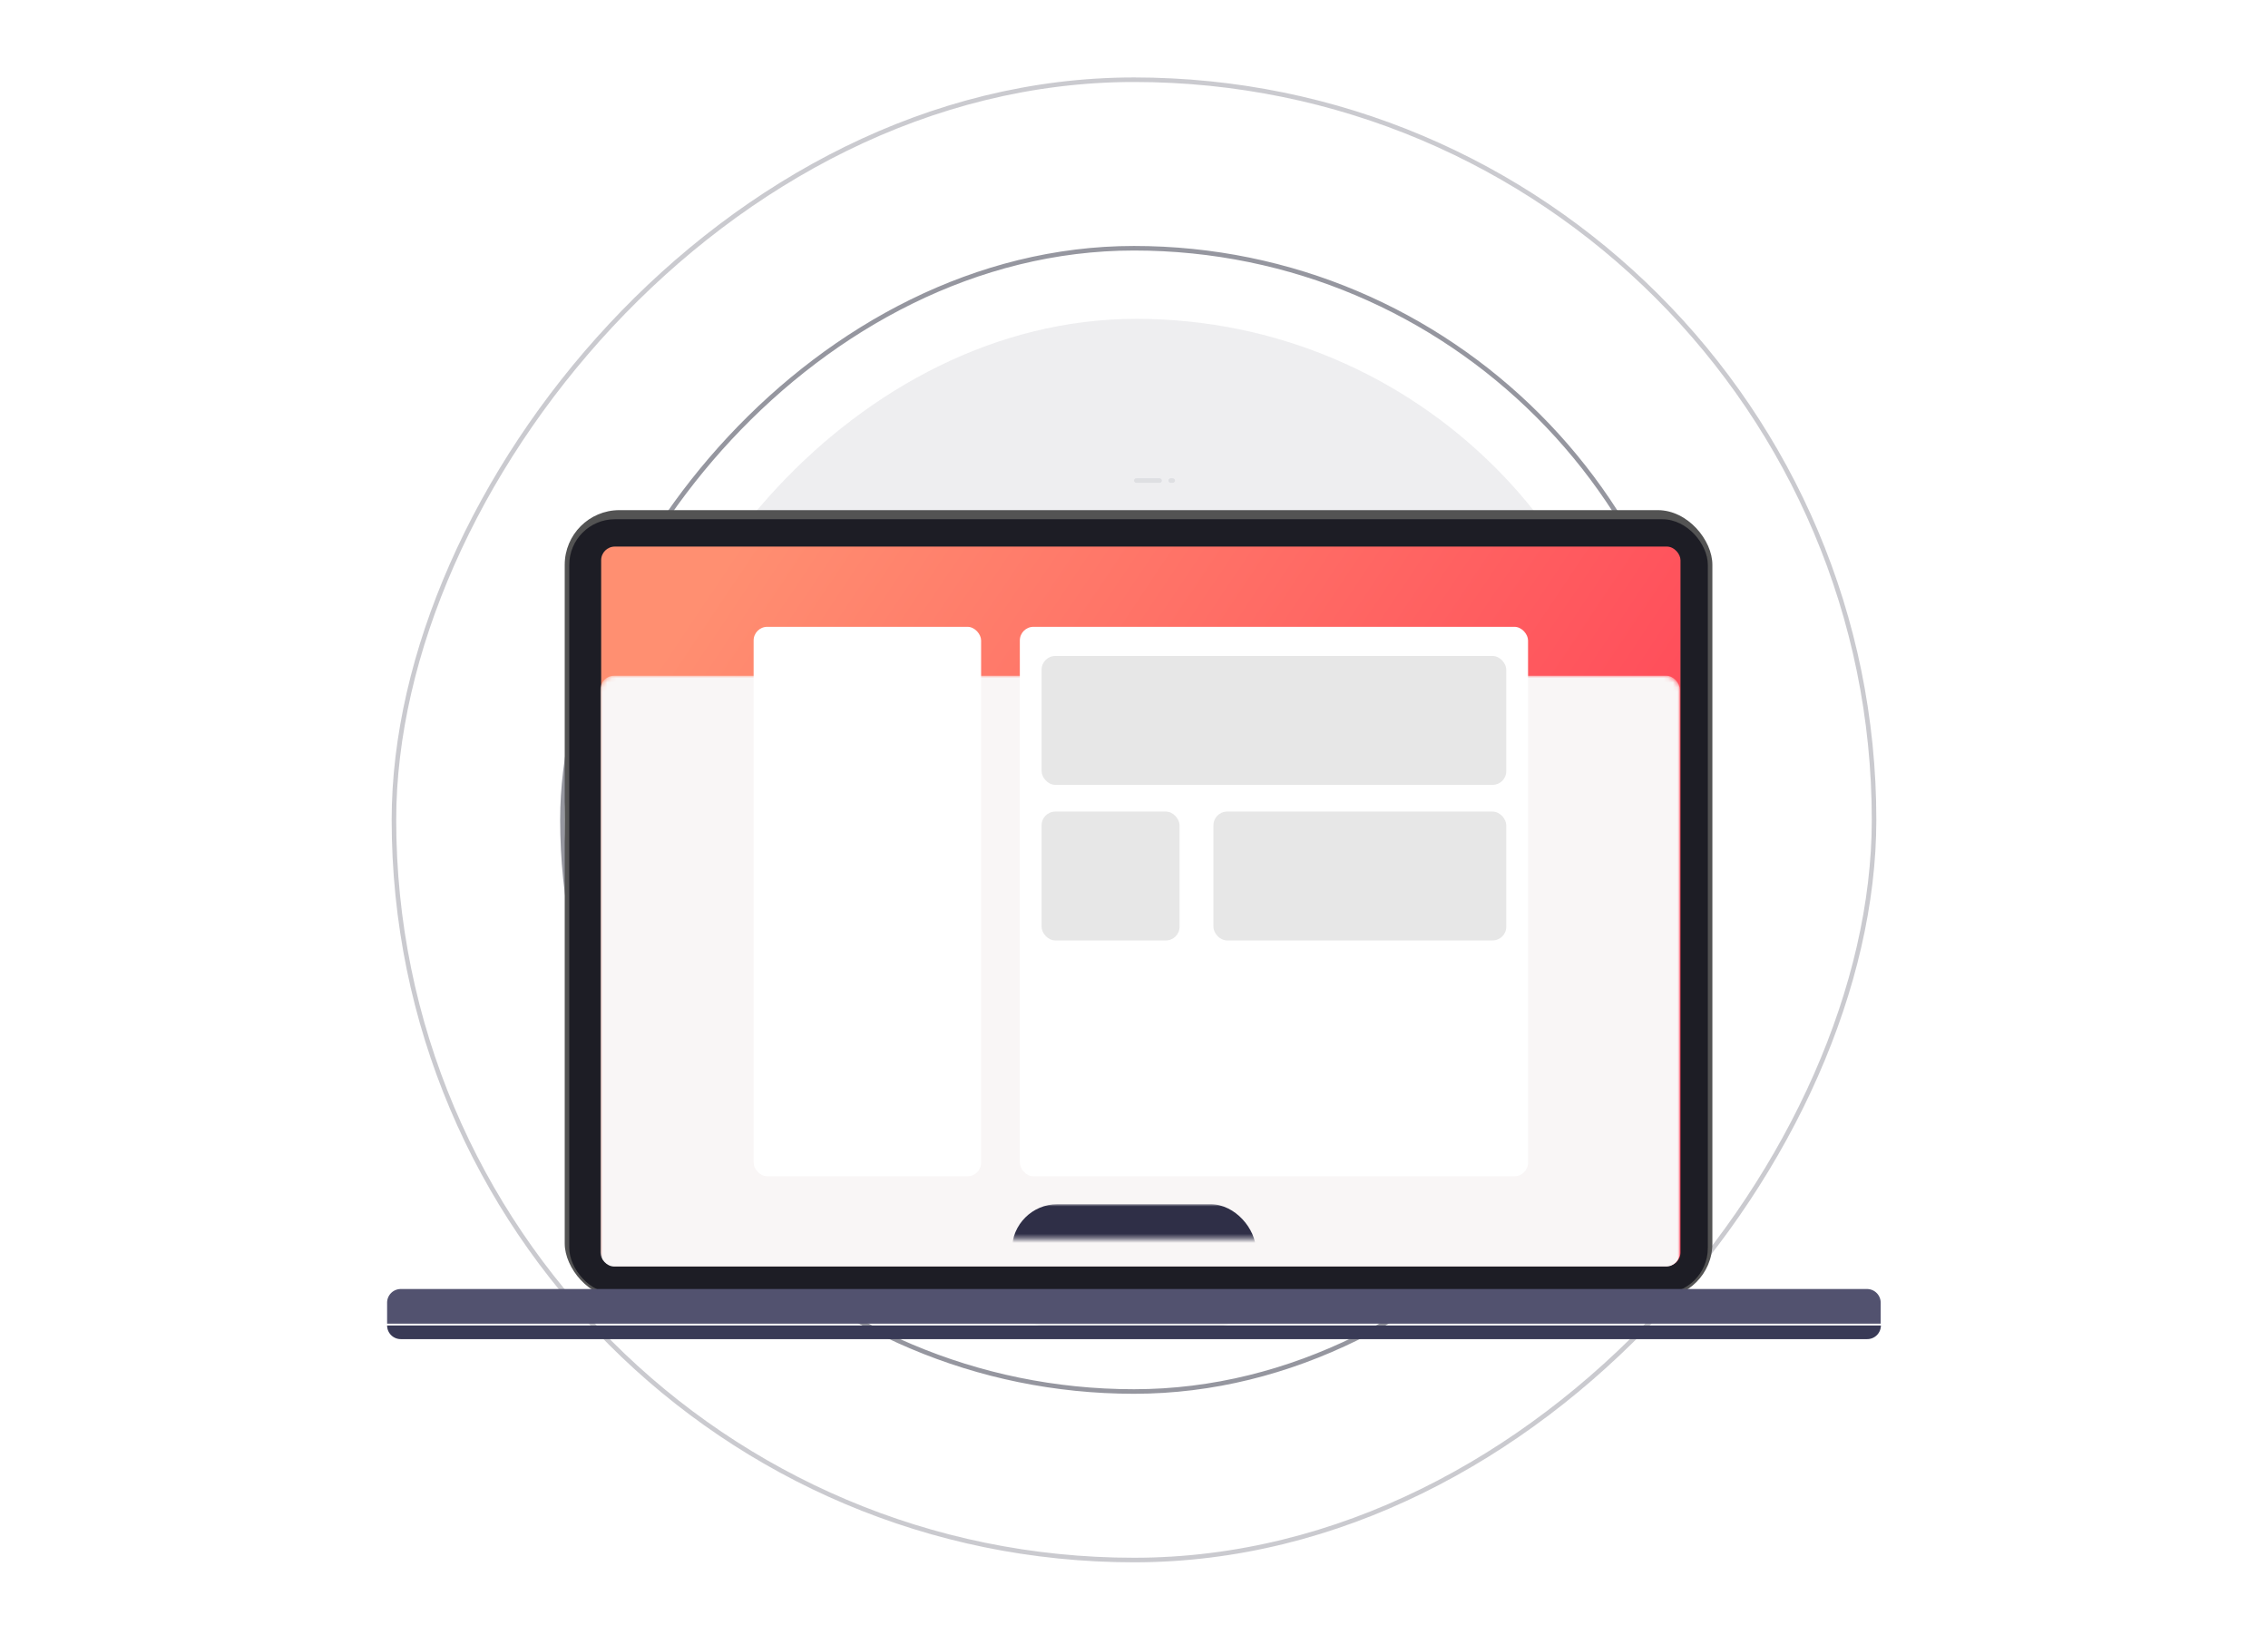 <svg width='498' height='359' xmlns='http://www.w3.org/2000/svg' xmlns:xlink='http://www.w3.org/1999/xlink'><defs><linearGradient x1='0%' y1='27.795%' x2='100%' y2='72.205%' id='c'><stop stop-color='#FF8F71' offset='0%'/><stop stop-color='#FF3E55' offset='100%'/></linearGradient><filter x='-35.1%' y='-60.8%' width='170.1%' height='221.7%' filterUnits='objectBoundingBox' id='a'><feOffset dy='20' in='SourceAlpha' result='shadowOffsetOuter1'/><feGaussianBlur stdDeviation='20' in='shadowOffsetOuter1' result='shadowBlurOuter1'/><feColorMatrix values='0 0 0 0 0.422 0 0 0 0 0.554 0 0 0 0 0.894 0 0 0 0.243 0' in='shadowBlurOuter1' result='shadowMatrixOuter1'/><feMerge><feMergeNode in='shadowMatrixOuter1'/><feMergeNode in='SourceGraphic'/></feMerge></filter><rect id='b' x='0' y='0' width='237' height='157.94' rx='3'/><path d='M3 0h321.953a3 3 0 013 3v4.602H0V3a3 3 0 013-3z' id='e'/></defs><g fill='none' fill-rule='evenodd'><g transform='translate(86 17)'><rect fill='#2D2E40' opacity='.08' transform='matrix(1 0 0 -1 0 329)' x='52' y='53' width='223' height='223' rx='111.5'/><rect stroke='#2D2E40' opacity='.5' transform='matrix(1 0 0 -1 0 326)' x='37.5' y='37.5' width='251' height='251' rx='125.5'/><rect stroke='#2D2E40' opacity='.25' transform='matrix(1 0 0 -1 0 326)' x='.5' y='.5' width='325' height='325' rx='162.5'/></g><g filter='url(#a)' transform='translate(85 85)'><rect fill='#535353' fill-rule='nonzero' x='39' y='7' width='252' height='173' rx='12'/><rect fill='#1D1D25' fill-rule='nonzero' x='40' y='9' width='250' height='170' rx='10'/><g transform='translate(47 15)'><mask id='d' fill='#fff'><use xlink:href='#b'/></mask><use fill='url(#c)' fill-rule='nonzero' xlink:href='#b'/><rect fill='#F9F6F6' fill-rule='nonzero' mask='url(#d)' x='-.152' y='28.352' width='237' height='129.709' rx='3'/><g mask='url(#d)' fill-rule='nonzero'><g transform='translate(33.478 17.615)'><rect fill='#FFF' width='49.951' height='120.635' rx='3'/><rect fill='#FFF' x='58.453' width='111.592' height='120.635' rx='3'/><rect fill='#E7E7E7' x='63.235' y='6.405' width='102.027' height='28.291' rx='3'/><rect fill='#E7E7E7' x='63.235' y='40.568' width='30.289' height='28.291' rx='3'/><rect fill='#E7E7E7' x='100.964' y='40.568' width='64.298' height='28.291' rx='3'/></g></g></g><g transform='translate(164)' fill='#4A5166' fill-rule='nonzero' opacity='.098'><rect width='6.12' height='1' rx='.5'/><rect x='7.56' width='1.44' height='1' rx='.5'/></g><g transform='translate(0 178)'><mask id='f' fill='#fff'><use xlink:href='#e'/></mask><use fill='#52526F' fill-rule='nonzero' xlink:href='#e'/><rect fill='#2F2F47' fill-rule='nonzero' mask='url(#f)' x='137.193' y='-18.626' width='53.567' height='23.187' rx='10'/></g><path d='M0 186h328a3 3 0 01-3 3H3a3 3 0 01-3-3z' fill='#393A56' fill-rule='nonzero'/></g></g></svg>